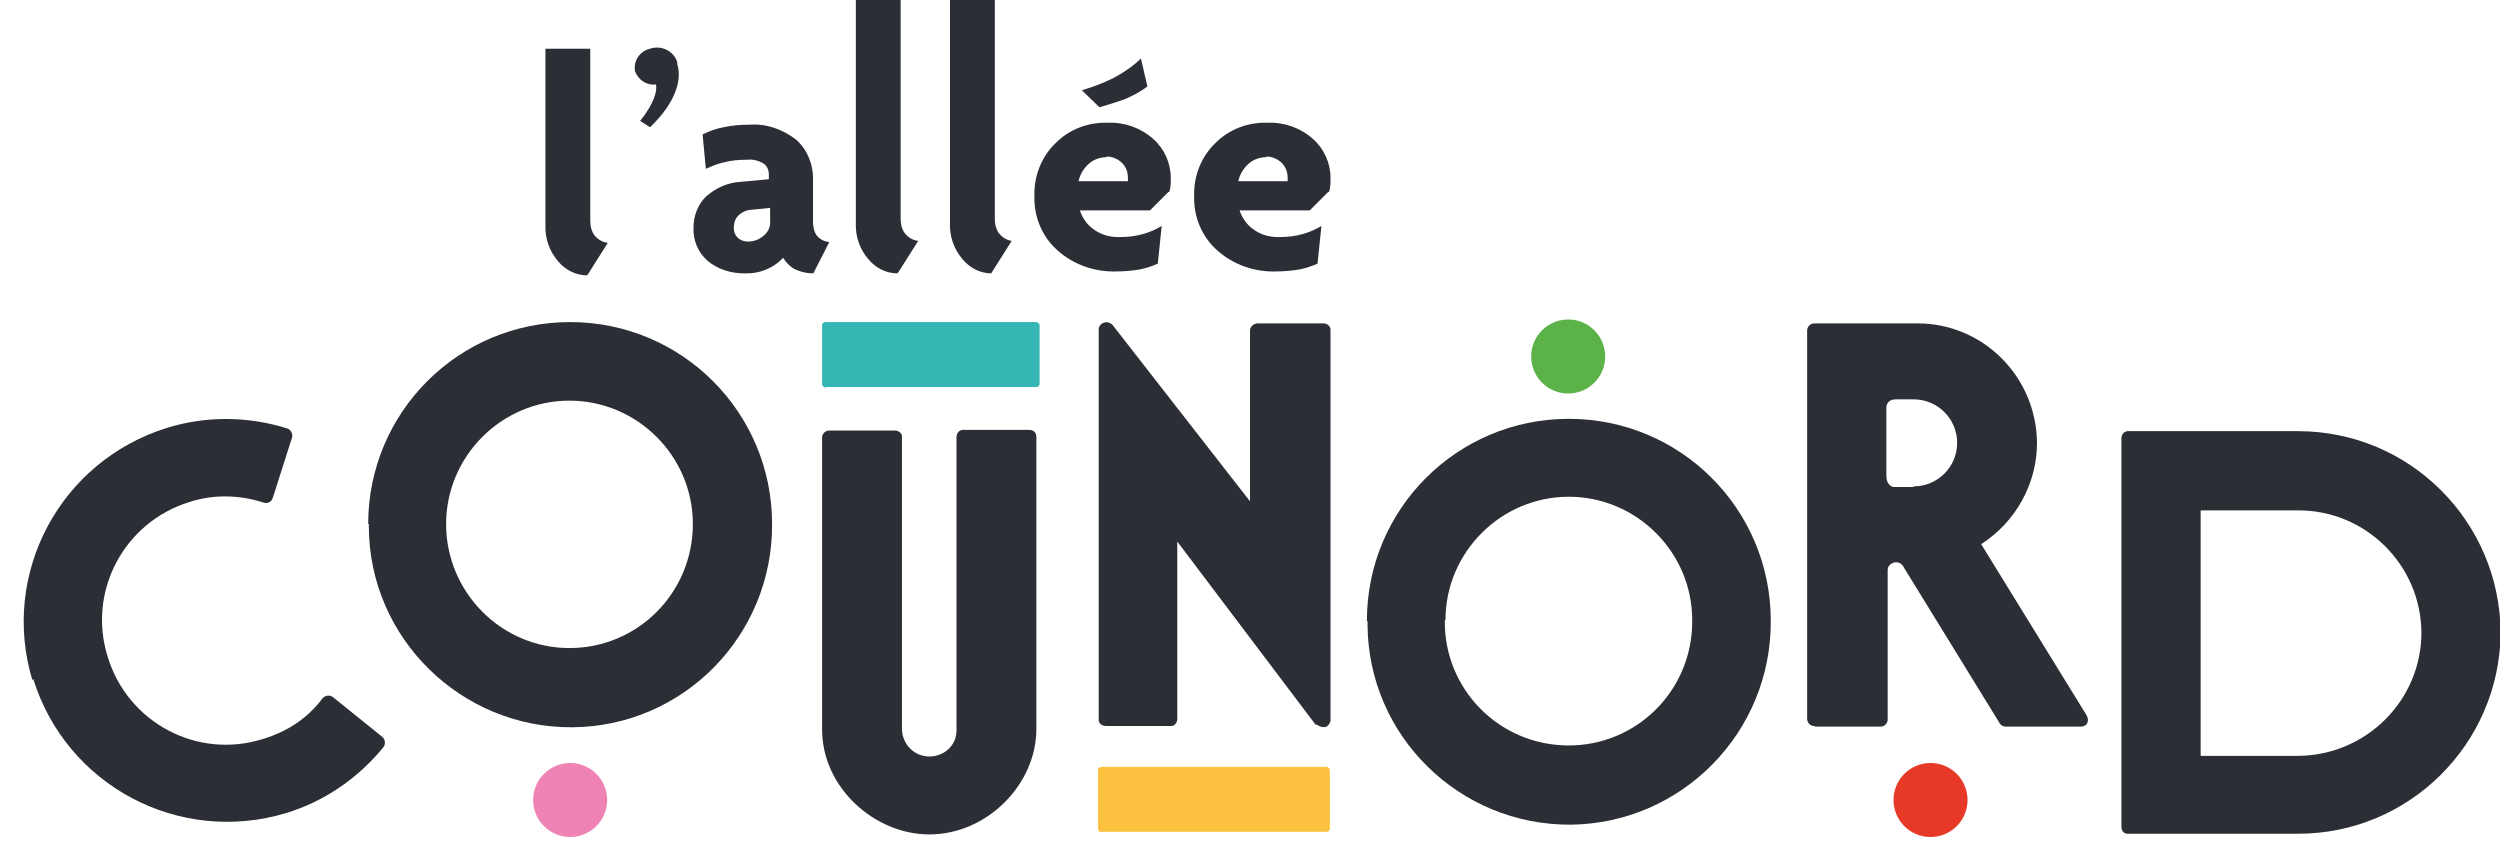 <?xml version="1.0" encoding="UTF-8"?>
<svg xmlns="http://www.w3.org/2000/svg" xmlns:xlink="http://www.w3.org/1999/xlink" id="Calque_1" version="1.1" viewBox="0 0 385 130.5">
  <!-- Generator: Adobe Illustrator 29.0.0, SVG Export Plug-In . SVG Version: 2.1.0 Build 186)  -->
  <defs>
    <style>
      .st0 {
        fill: none;
      }

      .st1 {
        fill: #34b6b5;
      }

      .st2 {
        fill: #ef83b3;
      }

      .st3 {
        fill: #fcc23f;
      }

      .st4 {
        fill: #e73927;
      }

      .st5 {
        fill: #2b2e35;
      }

      .st6 {
        clip-path: url(#clippath-1);
      }

      .st7 {
        clip-path: url(#clippath-3);
      }

      .st8 {
        clip-path: url(#clippath-4);
      }

      .st9 {
        clip-path: url(#clippath-2);
      }

      .st10 {
        fill: #5ab249;
      }

      .st11 {
        clip-path: url(#clippath);
      }
    </style>
    <clipPath id="clippath">
      <rect class="st0" width="385" height="130.5"></rect>
    </clipPath>
    <clipPath id="clippath-1">
      <rect class="st0" width="385" height="130.5"></rect>
    </clipPath>
    <clipPath id="clippath-2">
      <rect class="st0" width="385" height="130.5"></rect>
    </clipPath>
    <clipPath id="clippath-3">
      <rect class="st0" width="385" height="130.5"></rect>
    </clipPath>
    <clipPath id="clippath-4">
      <rect class="st0" width="385" height="130.5"></rect>
    </clipPath>
  </defs>
  <g id="Groupe_63">
    <g class="st11">
      <g id="Groupe_67">
        <g id="Groupe_66">
          <path id="Tracé_95" class="st5" d="M195.1,24.2c-1,0-2,.3-2.8,1-.8.7-1.4,1.7-1.6,2.7h7.6v-.5c0-.9-.3-1.7-.9-2.3-.6-.6-1.5-1-2.4-1M204.5,29.6l-2.8,2.8h-10.8c.4,1.2,1.1,2.2,2.1,2.9,1.2.9,2.7,1.3,4.3,1.2,2.2,0,4.4-.6,6.2-1.7l-.6,5.8c-.9.4-1.8.7-2.8.9-1.2.2-2.4.3-3.6.3-3.3.1-6.5-1-9-3.2-2.4-2.1-3.7-5.2-3.6-8.4-.1-3.1,1.1-6.1,3.3-8.2,2.1-2.1,5-3.2,8-3.1,2.6-.1,5.1.8,7,2.5,1.7,1.5,2.7,3.7,2.7,6,0,.7,0,1.4-.2,2.1"></path>
        </g>
      </g>
    </g>
    <g class="st6">
      <g id="Groupe_71">
        <g id="Groupe_68">
          <path id="Tracé_97" class="st5" d="M169.3,16.5l-2.7-2.6c1.7-.5,3.3-1.1,4.9-1.9,1.5-.8,3-1.8,4.2-3l1,4.3c-1,.8-2.2,1.4-3.3,1.9-1.3.5-2.7.9-4,1.3M170.5,24.2c-1,0-2,.3-2.8,1-.8.7-1.4,1.7-1.6,2.7h7.6v-.5c0-.9-.3-1.7-.9-2.3-.6-.6-1.5-1-2.4-1M179.9,29.6l-2.8,2.8h-10.8c.4,1.2,1.1,2.2,2.1,2.9,1.2.9,2.7,1.3,4.3,1.2,2.2,0,4.4-.6,6.2-1.7l-.6,5.8c-.9.4-1.8.7-2.8.9-1.2.2-2.4.3-3.6.3-3.3.1-6.5-1-9-3.2-2.4-2.1-3.7-5.2-3.6-8.4-.1-3.1,1.1-6.1,3.3-8.2,2.1-2.1,5-3.2,8-3.1,2.6-.1,5.1.8,7,2.5,1.7,1.5,2.7,3.7,2.7,6,0,.7,0,1.4-.2,2.1"></path>
        </g>
        <g id="Groupe_69">
          <path id="Tracé_98" class="st5" d="M152.7,42.1c-1.7,0-3.3-.8-4.4-2.1-1.4-1.6-2.1-3.6-2-5.7V-.2h6.9v33.9c0,.8.2,1.7.7,2.3.5.6,1.2,1,1.9,1.1l-3.1,4.9Z"></path>
        </g>
        <g id="Groupe_70">
          <path id="Tracé_99" class="st5" d="M138.2,42.1c-1.7,0-3.3-.8-4.4-2.1-1.4-1.6-2.1-3.6-2-5.7V-.2h6.9v33.9c0,.8.2,1.7.7,2.3.5.6,1.2,1,2,1.1l-3.1,4.9Z"></path>
        </g>
      </g>
    </g>
    <g class="st9">
      <g id="Groupe_74">
        <g id="Groupe_72">
          <path id="Tracé_101" class="st5" d="M90.4,42.4c-1.7,0-3.3-.8-4.4-2.1-1.4-1.6-2.1-3.6-2-5.7V7.5h6.9v26.5c0,.8.2,1.7.7,2.3.5.6,1.2,1,2,1.1l-3.1,4.9Z"></path>
        </g>
        <g id="Groupe_73">
          <path id="Tracé_102" class="st5" d="M118.7,32l-2.9.3c-.8,0-1.6.4-2.1.9-.5.5-.7,1.2-.7,1.9,0,.6.2,1.1.6,1.5.4.4,1,.6,1.6.6.9,0,1.7-.3,2.4-.9.7-.6,1.1-1.4,1-2.3v-2ZM125.2,42.1c-.9,0-1.8-.2-2.7-.6-.8-.4-1.4-1-1.9-1.8-1.6,1.7-3.8,2.5-6,2.4-2,0-4-.6-5.6-1.9-1.5-1.3-2.3-3.2-2.2-5.2,0-1.8.7-3.6,2-4.8,1.5-1.3,3.3-2.1,5.3-2.2l4.3-.4v-.8c0-.6-.3-1.3-.8-1.6-.8-.5-1.7-.7-2.6-.6-1.2,0-2.4.1-3.5.4-1,.2-1.9.6-2.8,1l-.5-5.3c1-.5,2.1-.9,3.2-1.1,1.3-.3,2.7-.4,4-.4,2.6-.2,5.1.7,7.2,2.3,1.8,1.6,2.7,4,2.6,6.4v6.2c0,1.9.8,2.9,2.5,3.2l-2.5,4.9Z"></path>
        </g>
      </g>
    </g>
    <g class="st7">
      <g id="Groupe_77">
        <g id="Groupe_75">
          <path id="Tracé_104" class="st5" d="M98.6,18.6c2-2.5,2.7-4.6,2.4-5.6-1.4.2-2.7-.7-3.2-2-.3-1.6.7-3.1,2.3-3.5,0,0,0,0,0,0,1.8-.6,3.7.4,4.2,2.1,0,0,0,.2,0,.3.7,2.1,0,5.7-4.2,9.7l-1.7-1.1Z"></path>
        </g>
        <g id="Groupe_76">
          <path id="Tracé_105" class="st5" d="M338.9,116.4h14.9c10.5,0,19.1-8.5,19.1-19-.1-10.5-8.7-18.9-19.1-18.8h-14.9v37.9ZM327.7,128.4c-.7,0-1-.5-1-1.1v-59.8c0-.5.3-1,.9-1.1,0,0,.1,0,.2,0h26.1c17.2,0,31.1,13.9,31.2,31.1-.2,17.1-14.1,30.9-31.2,30.9h-26.2Z"></path>
        </g>
      </g>
    </g>
    <g class="st8">
      <g id="Groupe_89">
        <g id="Groupe_78">
          <path id="Tracé_107" class="st5" d="M294.7,74.9c3.7,0,6.7-3,6.7-6.7,0-3.7-3-6.7-6.7-6.7h-2.8c-.7,0-1.3.4-1.4,1.1v10.7c0,1.2.7,1.7,1.2,1.7h3ZM279.4,111.8c-.6,0-1-.4-1.1-1,0,0,0,0,0-.1v-59.8c0-.6.5-1.1,1.1-1.1h15.9c10.1,0,18.3,8.2,18.4,18.4,0,6.3-3.3,12.2-8.6,15.6l16.2,26.3c.6,1,0,1.8-.8,1.8h-11.6c-.4,0-.8-.2-1-.6l-14.7-23.9c-.3-.7-1.1-1-1.7-.7-.5.2-.8.6-.8,1.1v23c0,.6-.5,1.1-1.1,1.1h-10.1Z"></path>
        </g>
        <g id="Groupe_79">
          <path id="Tracé_108" class="st5" d="M222.5,95.6c-.1,10.5,8.3,19.1,18.9,19.2,10.5.1,19.1-8.3,19.2-18.9,0-.1,0-.3,0-.4,0-10.5-8.6-19-19-19-10.5,0-19,8.6-19,19M210.5,95.6c0-17.2,13.9-31.1,31.1-31.1,17.2,0,31.1,13.9,31.1,31.1h0c.1,17.2-13.7,31.2-30.8,31.4-17.2.1-31.2-13.7-31.3-30.8,0-.2,0-.3,0-.5"></path>
        </g>
        <g id="Groupe_80">
          <path id="Tracé_109" class="st5" d="M202.6,111.6l-21.3-28.2v27.3c0,.5-.3,1-.8,1.1,0,0-.2,0-.2,0h-10c-.5,0-1-.3-1.1-.8,0,0,0-.2,0-.3v-60c0-.5.4-.9.8-1,.4-.2,1,0,1.3.3l21.2,27.2v-26.3c0-.6.6-1.1,1.2-1.1h10.1c.5,0,1,.3,1.1.9,0,0,0,.1,0,.2v60c0,.4-.3.8-.6,1-.5.2-1.1,0-1.5-.3"></path>
        </g>
        <g id="Groupe_81">
          <path id="Tracé_110" class="st5" d="M126.6,112.4v-45c0-.6.5-1.1,1.1-1.1,0,0,0,0,.1,0h10c.5,0,1,.3,1.1.8,0,.1,0,.2,0,.3v44.8c0,2.4,1.9,4.3,4.2,4.3,0,0,0,0,0,0,2.3,0,4.2-1.7,4.2-4,0-.1,0-.2,0-.4v-44.8c0-.5.3-1,.9-1.1,0,0,.1,0,.2,0h10c.8,0,1.2.4,1.2,1.1v45c0,8.4-7.5,16.2-16.5,16.2-8.3,0-16.5-7.1-16.5-16.2"></path>
        </g>
        <g id="Groupe_82">
          <path id="Tracé_111" class="st5" d="M68.7,80.7c0,10.5,8.5,19.1,19,19.1s19-8.5,19-19.1c0-10.5-8.6-19-19-19-10.5,0-19,8.6-19,19M56.7,80.7c0-17.2,13.9-31.1,31.1-31.1s31.1,13.9,31.1,31.1c.1,17.2-13.7,31.2-30.8,31.3s-31.2-13.7-31.3-30.8c0-.2,0-.3,0-.5"></path>
        </g>
        <g id="Groupe_83">
          <path id="Tracé_112" class="st5" d="M5,104.8C0,88.3,9.3,71,25.7,65.9c6.1-1.9,12.6-1.8,18.6.1.5.2.8.8.7,1.3l-3,9.4c-.2.6-.8.9-1.4.7-3.7-1.2-7.7-1.3-11.4-.1-10.1,3.1-15.8,13.8-12.6,23.9,3.1,10.1,13.8,15.8,23.9,12.6,3.7-1.1,6.9-3.2,9.2-6.3.4-.4,1-.5,1.5-.2l7.7,6.2c.4.4.5,1,.2,1.5-3.9,4.8-9.1,8.4-15,10.2-16.5,5-33.9-4.2-39-20.7"></path>
        </g>
        <g id="Groupe_84">
          <path id="Tracé_113" class="st3" d="M169.6,128.2c-.2,0-.4-.2-.5-.5v-9.1c0-.3.2-.5.5-.5,0,0,0,0,0,0h34.7c.2,0,.4.2.5.4,0,0,0,0,0,0v9.1c0,.3-.2.5-.5.5h-34.7Z"></path>
        </g>
        <g id="Groupe_85">
          <path id="Tracé_114" class="st1" d="M127.1,59.7c-.2,0-.4-.2-.5-.5v-9.1c0-.3.2-.5.5-.5h32.5c.2,0,.4.2.5.4,0,0,0,0,0,0v9.1c0,.3-.2.5-.5.5h-32.5Z"></path>
        </g>
        <g id="Groupe_86">
          <path id="Tracé_115" class="st4" d="M303,123.2c0-3.1-2.5-5.7-5.7-5.7,0,0,0,0,0,0-3.1,0-5.7,2.5-5.7,5.7,0,0,0,0,0,0,0,3.1,2.5,5.7,5.7,5.7,0,0,0,0,0,0,3.1,0,5.7-2.5,5.7-5.7,0,0,0,0,0,0"></path>
        </g>
        <g id="Groupe_87">
          <path id="Tracé_116" class="st2" d="M93.5,123.2c0-3.1-2.5-5.7-5.7-5.7,0,0,0,0,0,0-3.1,0-5.7,2.5-5.7,5.7,0,0,0,0,0,0,0,3.1,2.5,5.7,5.7,5.7,0,0,0,0,0,0,3.1,0,5.7-2.5,5.7-5.7,0,0,0,0,0,0"></path>
        </g>
        <g id="Groupe_88">
          <path id="Tracé_117" class="st10" d="M247.2,54.9c0-3.1-2.5-5.7-5.7-5.7,0,0,0,0,0,0-3.1,0-5.7,2.5-5.7,5.7,0,0,0,0,0,0,0,3.1,2.5,5.7,5.7,5.7s0,0,0,0c3.1,0,5.7-2.5,5.7-5.7,0,0,0,0,0,0"></path>
        </g>
      </g>
    </g>
  </g>
</svg>
